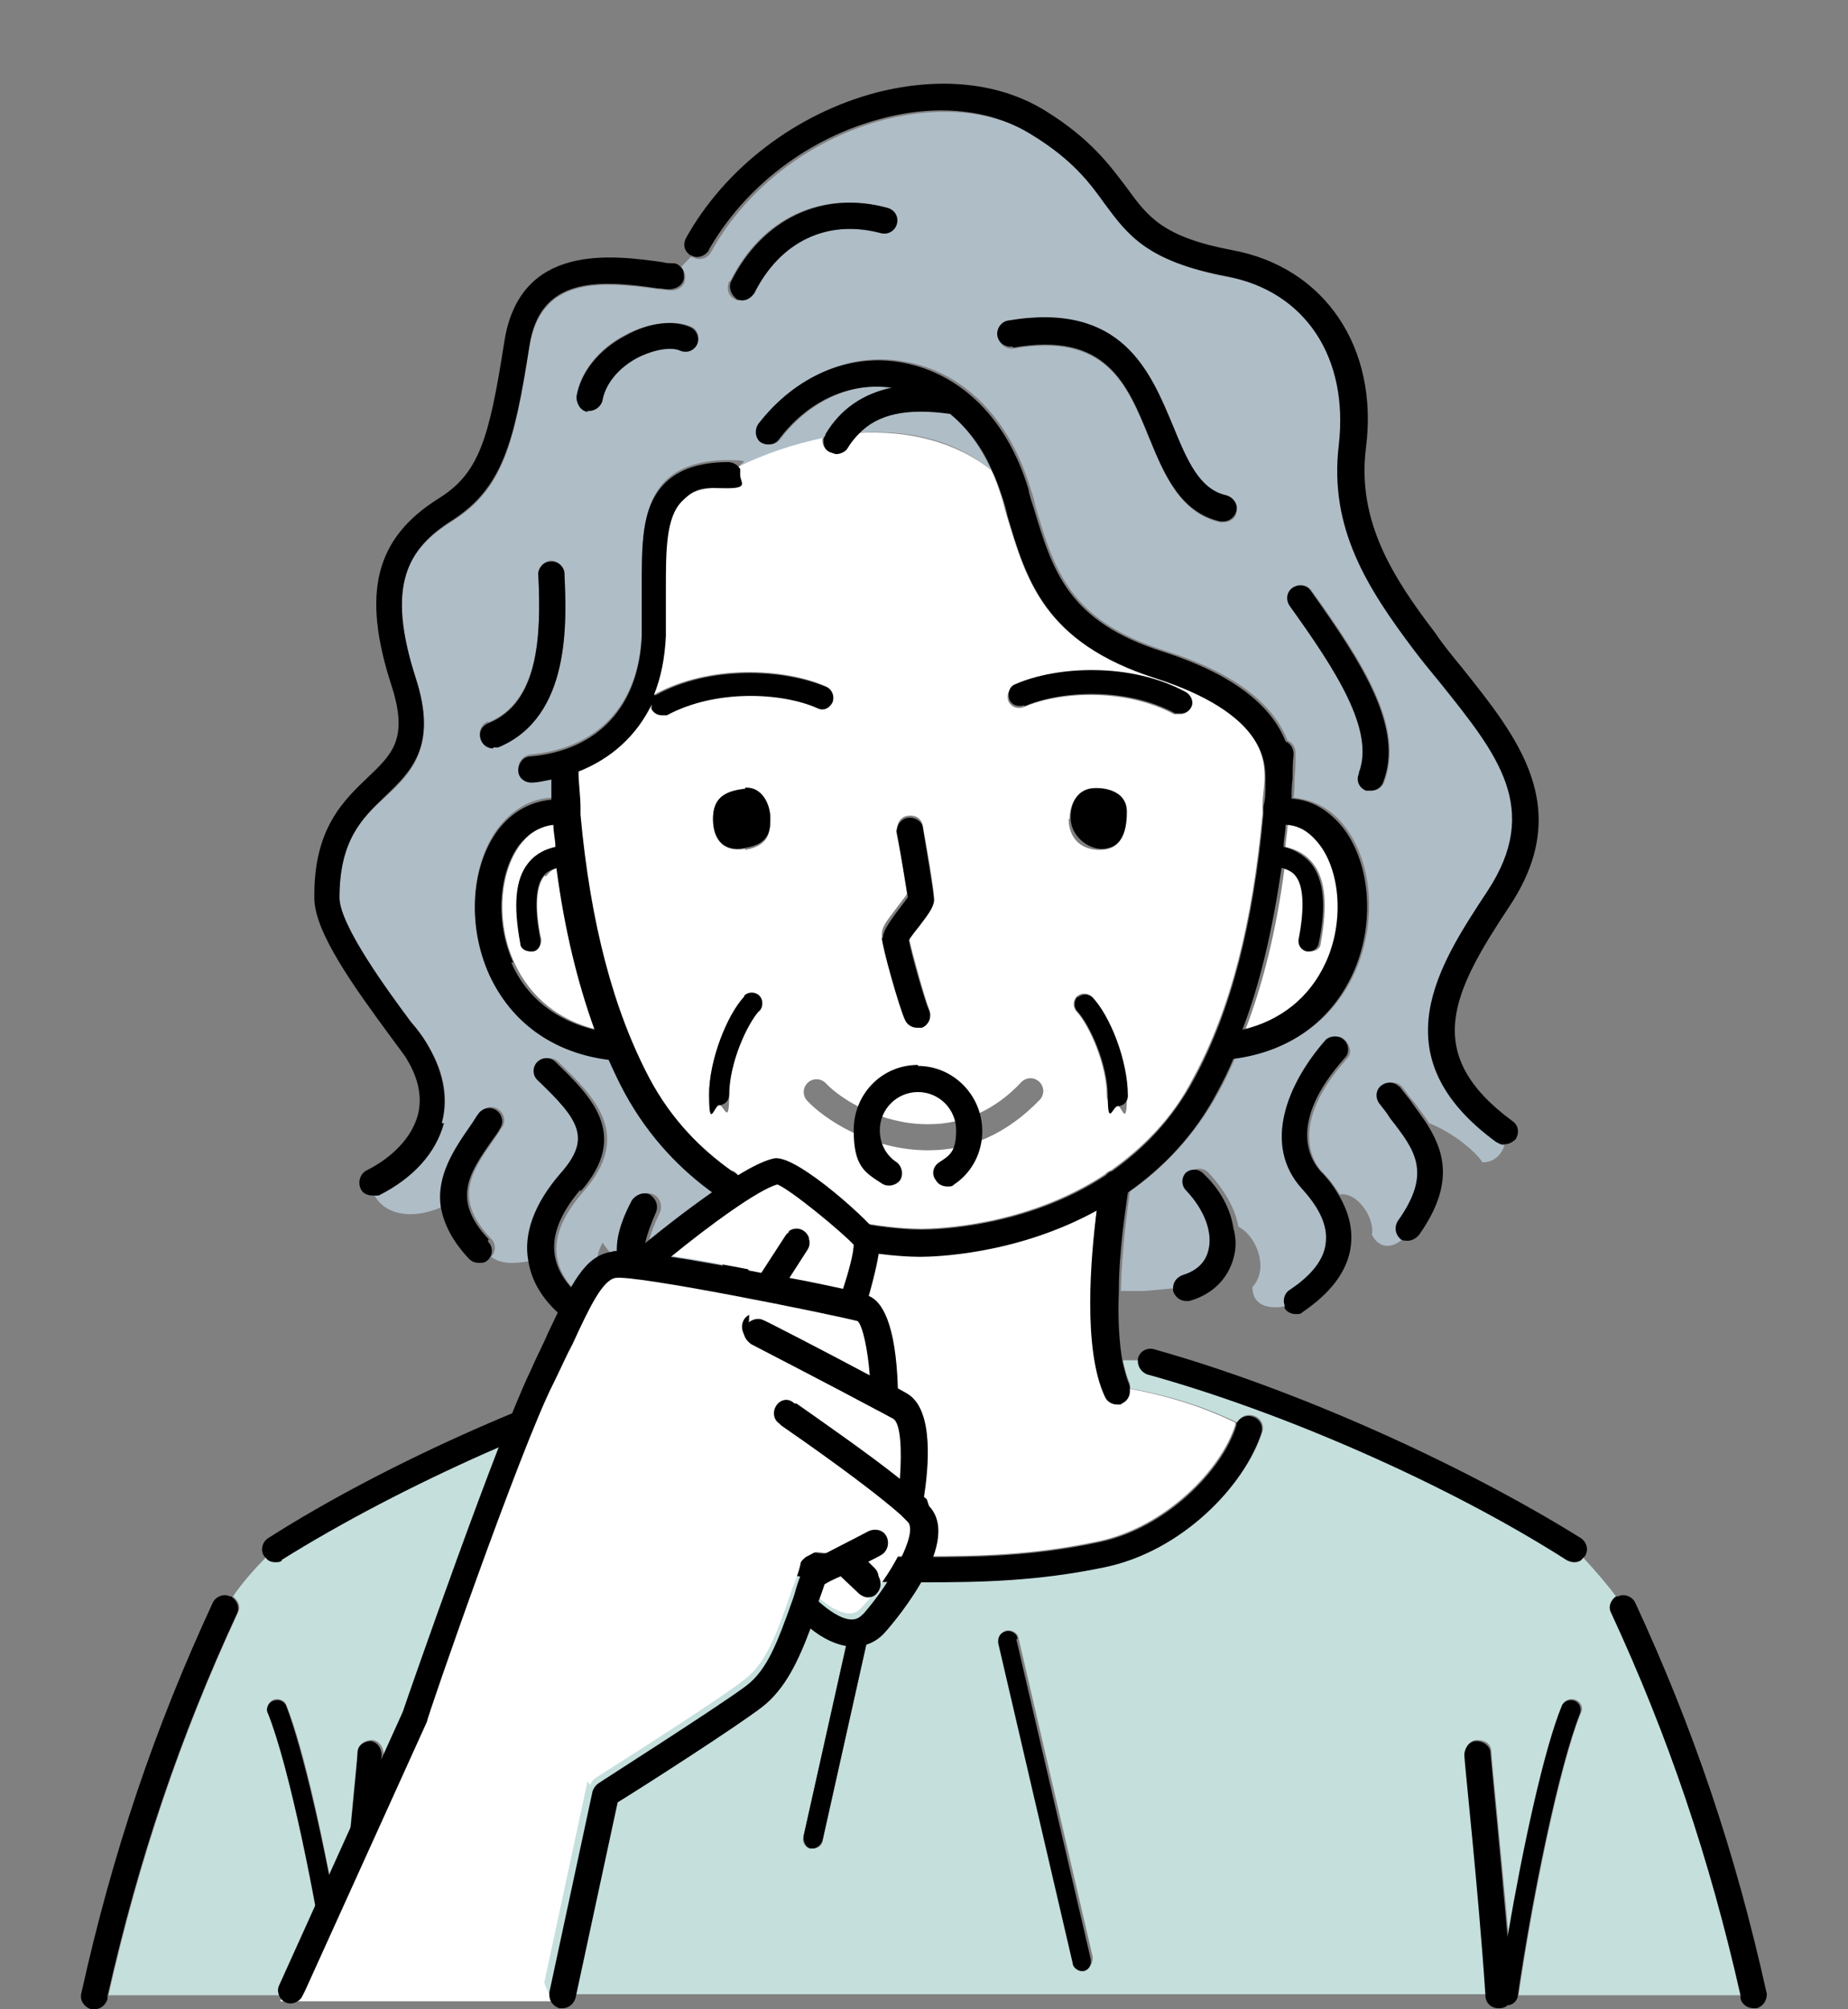 <svg xmlns="http://www.w3.org/2000/svg" viewBox="0 0 184 200"><rect x="0" y="0" width="184" height="200" fill="#808080" stroke="none"/><defs><style>.cls-1{fill:#afbdc7}.cls-2{fill:#fff}</style></defs><g id="Layer_1"><g id="Layer_2"><g id="_レイヤー_1"><path d="M160.9 158.9c-.8-1.1-2.1-2.6-3.3-3.9-.2.3-.6.4-.9.4s-.5 0-.7-.2c-12-7.5-28.4-14.8-41.8-18.5-.6-.2-.9-.7-.9-1.3h-1.5c.2.9.4 1.7.7 2.3v.5c4.9.9 8.2 2.2 10.7 3.4.3-.6.9-.9 1.6-.7s1.1.9.9 1.6c-1.7 5.3-7.9 11.8-15.6 13.4-6.8 1.4-12.4 1.5-18 1.5s-11.3-.1-18-1.5c-7.7-1.6-13.9-8.1-15.6-13.4-.2-.7.2-1.4.9-1.6.6-.2 1.3.1 1.6.7 2.8-1.1 7.7-2.4 10-3v-.9c.3-.7.5-1.5.7-2.3h-.8c0 .6-.4 1.1-1 1.3-13.4 3.7-29.9 10.9-41.8 18.5-.2.1-.5.2-.7.2-.4 0-.7-.1-.9-.4-1.2 1.2-2.5 2.7-3.3 3.9.5.4.8 1 .5 1.6-5.7 12.3-9.8 24.4-12.9 38.1h22.1c-1.5-9.7-4.1-22.8-6.2-28.1-.2-.5 0-1.1.5-1.3s1.1 0 1.3.5c1.8 4.4 3.9 14.2 5.4 23 .8-9.1 1.7-18.2 1.7-18.3 0-.7.7-1.2 1.4-1.2s1.2.7 1.2 1.4-1.4 13.4-2.1 23.9H148c-.8-10.6-2.1-23.8-2.1-23.9 0-.7.4-1.4 1.2-1.4s1.4.4 1.4 1.2.9 9.2 1.7 18.3c1.5-8.8 3.7-18.5 5.4-23 .2-.5.8-.7 1.3-.5s.8.8.5 1.3c-2.1 5.2-4.8 18.4-6.2 28.1h22.1c-3.1-13.7-7.2-25.8-12.9-38.1-.3-.6 0-1.3.5-1.6zm-74.6 4.6l-4.4 19.7c0 .5-.5.8-1 .8h-.2c-.5-.1-.9-.6-.7-1.2l4.4-19.7c0-.5.6-.9 1.2-.7s.9.6.7 1.2zm21.7 32.6h-.2c-.4 0-.8-.3-.9-.8l-7.4-31.8c0-.5.2-1.1.7-1.2.5-.1 1.1.2 1.2.7l7.4 31.8c0 .5-.2 1.1-.7 1.2z" fill="#c5dfdd"/><path class="cls-1" d="M62.2 108.6c-.6-1.1-1.1-2.1-1.6-3.3-5.5-.7-9.7-3.7-11.9-8.5-2.2-4.8-1.8-10.8.9-14.4 1.4-1.8 3.2-2.9 5.3-3v-2c-.7 0-1.3.2-2 .3-.7 0-1.2-.5-1.3-1.2 0-.7.5-1.3 1.2-1.4 6.7-.6 10.8-4.9 11.1-12v-4.5c0-4.5 0-8.3 2.3-10.7 1.4-1.4 3.5-2.1 6.3-2.1s.9.3 1.2.7c2.9-1.4 5.7-2.4 8.5-2.9 0-.2 0-.3.2-.5 1.5-2.5 3.7-4 6.6-4.6-4.2-.5-8.4 1.4-11.3 5.2-.4.6-1.3.7-1.8.2s-.7-1.3-.2-1.8c3.7-4.8 9.1-7.1 14.4-6.1 5.8 1 10.4 5.6 12.5 12.6.2.6.4 1.2.5 1.8 1.9 6.4 3.4 11.4 13 14.4 6.6 2.1 10.6 5.1 12.1 8.9.5.2.8.7.8 1.3s0 1.6-.1 2.4c0 .7 0 1.3-.1 2 2.1.2 3.9 1.2 5.2 3 2.7 3.6 3.1 9.5.9 14.4-2.2 4.8-6.4 7.8-11.9 8.5-.5 1.1-1 2.2-1.6 3.3-2.4 4.4-5.6 7.7-8.9 10-.2 1.5-.8 5.6-.9 9.9h2.4l3.2-.3c0-.6.4-1.2 1-1.3 1.3-.3 2.2-1.2 2.5-2.4.5-1.8-.3-4.1-2.2-6-.5-.5-.5-1.3 0-1.8s1.3-.5 1.8 0c1.6 1.7 2.7 3.6 3 5.4 1.8.9 3.1 4.2 1.4 6 0 2.1 2 2.2 3.4 1.9-.2-.6 0-1.2.5-1.5 1.5-1 3.3-2.6 3.6-4.7.2-1.6-.6-3.4-2.3-5.3-4.1-4.4-1.5-10.6 2.3-14.9.5-.5 1.3-.6 1.8 0s.6 1.3.1 1.8c-5.9 6.6-3.3 10.4-2.4 11.3.7.7 1.2 1.4 1.7 2.2 1.7-.3 3.5 2.3 3.2 4 .7 1.4 2 1.4 3.1.4-.5-.4-.6-1.2-.2-1.8 3.4-4.8 1.6-7-.8-10.2-.4-.5-.8-1-1.1-1.5-.4-.6-.3-1.4.3-1.8s1.4-.3 1.8.3c.4.5.7 1 1.1 1.4.5.7 1 1.3 1.5 2.1 2.5 1 4.7 2.9 5.3 3.9 1.2 0 1.9-.8 2.2-1.7-.2 0-.3 0-.5-.2-11.8-8.6-5.8-17.7-.9-25 5.4-8.2 1-13.7-4.6-20.6-.9-1.2-1.9-2.3-2.8-3.5-4.5-6-8.5-12-7.4-20.3 1.1-8.7-3.3-15.3-11.2-16.8-7.9-1.5-9.8-4.1-12.1-7.2-1.5-2.1-3.2-4.4-7.3-6.9-4-2.5-9.3-3-14.9-1.6-7.3 1.9-13.8 6.8-17.3 13.2-.3.6-1.2.9-1.8.5h-.2c0-.1-1 1-1 1 .3.3.5.7.4 1.2 0 .7-.8 1.2-1.5 1.1-.3 0-.7-.1-1.1-.1-6.2-.9-11.8-1.1-12.9 5.8-1.5 9.6-2.6 14.1-7.7 17.3-4.5 2.8-6.6 6.5-3.6 15.7 2.2 6.8-.5 9.4-3.1 11.8-2.3 2.1-4.6 4.3-4.5 10.1 0 2.8 4.8 9.2 7.1 12.3.7.9 1.2 1.6 1.5 2 1.8 2.6 2.3 5.4 1.6 8-.8 2.9-3.1 5.5-6.5 7.2h-.2c.9 1.7 3.4 2.6 6.8 1.1-.5-3.2 1.3-5.8 2.9-8.1.3-.4.5-.8.8-1.2.4-.6 1.2-.8 1.8-.4s.8 1.2.4 1.8c-.3.4-.5.8-.8 1.2-2.3 3.3-4.1 5.9-.3 9.9.5.5.5 1.3 0 1.8.8.6 1.9.8 4 .4-.5-2.8.6-5.7 3.2-8.7 3.1-3.5 1.9-5.2-2.3-9.3-.5-.5-.5-1.3 0-1.8s1.3-.5 1.8 0c3.5 3.4 7.5 7.2 2.5 12.9-3.5 4-3.6 7.4-.3 10.4.3.3.4.6.4 1 1.2 0 1.9-.6 2.3-1.4-1.3-2.3-1.3-3.4-.5-4.9.7 1 1.4 1.8 2.1 2.4-.7-2.2.3-4.7 1.2-6.6.3-.7 1.1-.9 1.8-.6.6.3.9 1.1.6 1.8-1.1 2.3-1.5 3.8-1 4.8.5 1.1 2 2 4.6 2.8.5.2.9.6.9 1.1.7 0 1.4 0 2.3.2 0-4.6-.7-9.4-.9-11-3.4-2.4-6.6-5.6-9-10.1l-.2.2zm66.6-50.1c.6-.4 1.4-.3 1.8.3 5.2 7.2 9.3 13.7 7.2 19.1-.2.5-.7.8-1.2.8h-.5c-.7-.3-1-1-.7-1.7 1.6-4.2-2.3-10.2-6.9-16.6-.4-.6-.3-1.4.3-1.8zM100.4 32c11.3-2 14.1 4.9 16.4 10.5 1.4 3.4 2.6 6.3 5.3 6.9.7.2 1.1.9 1 1.6 0 .6-.7 1-1.3 1h-.3c-4-.9-5.6-4.8-7.1-8.4-2.2-5.4-4.3-10.5-13.5-8.9-.7.1-1.4-.4-1.5-1.1s.3-1.4 1.1-1.5zm-27.7-4c3.1-6.3 9.1-9.1 15.6-7.3.7.2 1.1.9.9 1.6s-.9 1.1-1.6.9c-5.3-1.4-10.1.8-12.6 6-.2.5-.7.7-1.2.7s-.4 0-.6-.1c-.7-.3-.9-1.1-.6-1.8zM57.4 39.4c.4-2.4 2.2-4.7 4.9-6.1 2.3-1.2 4.9-1.5 6.5-.8.7.3.9 1.1.6 1.7s-1.1.9-1.7.6c-.9-.4-2.6-.1-4.2.7s-3.3 2.6-3.5 4.2c0 .6-.7 1.1-1.3 1.1h-.2c-.7 0-1.2-.8-1.1-1.5zm-8.8 32.5c5-2 5.3-8.6 5-14.7 0-.7.5-1.3 1.2-1.4.7 0 1.3.5 1.4 1.2.2 4.6.8 14.3-6.6 17.3h-.5c-.5 0-1-.3-1.2-.8-.3-.7 0-1.4.7-1.7z"/><path class="cls-1" d="M98.7 46.8c-1.1-2.4-2.5-4.3-4.2-5.7-4.3-.6-7.2 0-9.1 2 5.2-.4 9.8.8 13.3 3.7z"/><path class="cls-2" d="M111.7 139.6c-.2 0-.4.1-.5.1-.5 0-1-.3-1.2-.8-2.1-4.8-1.3-13.9-.8-18.6-8 4.4-16.3 4.6-17.6 4.6s-9.6-.2-17.6-4.6c.6 4.7 1.4 13.8-.8 18.5-.2.5-.7.8-1.2.8s-.4 0-.5-.1c-.4-.2-.6-.5-.7-.9-2.3.6-7.2 1.9-10 3v.2c1.4 4.5 7 10.2 13.6 11.6 6.5 1.4 12 1.5 17.5 1.5s11-.1 17.5-1.5c6.6-1.4 12.2-7.1 13.6-11.6v-.2c-2.5-1.2-5.8-2.5-10.7-3.4 0 .5-.3 1-.8 1.2l.2.2z"/><path class="cls-2" d="M73.6 47.2c0 .7-.6 1.3-1.3 1.3-2.1 0-3.6.4-4.5 1.3-1.6 1.6-1.6 4.9-1.6 8.8v4.6c0 2.2-.5 4.2-1.2 5.9h.2c5.5-3 12.9-2.6 17-.8.6.2.8.9.6 1.5-.2.6-.9.8-1.5.6-3.7-1.6-10.2-1.9-15 .7h-.5c-.4 0-.8-.2-1-.6V70c-1.5 3.1-4 5.4-7.3 6.7 0 1.2.2 2.4.2 3.6v.7c1 10.9 3.2 19.5 6.9 26.3 2.2 4.1 5.1 7 8.2 9.2.2 0 .5.2.6.4 7.9 5.2 16.9 5.4 18.3 5.4s10.4-.2 18.3-5.4c.2-.2.3-.3.6-.4 3.1-2.2 6.1-5.1 8.2-9.2 3.7-6.8 5.9-15.4 6.9-26.3v-.8c0-.9.2-1.9.2-2.8 0-1.7 0-6.5-11-10s-12.7-9.6-14.7-16.2c-.2-.6-.3-1.2-.5-1.8-.3-.9-.6-1.8-1-2.6-3.5-2.8-8.2-4-13.3-3.7-.4.4-.8.9-1.1 1.4-.2.4-.7.6-1.1.6s-.5 0-.7-.2c-.5-.3-.7-.8-.6-1.3-2.8.6-5.6 1.5-8.5 2.9v.6h.2zm2 53.4c-1.2 1.3-3 5.2-3 8.4s-.5 1-1 1-1-.5-1-1c0-3.6 1.9-8 3.5-9.8.4-.4 1.1-.4 1.5 0s.4 1.1 0 1.5zm-1.4-16.1c-2.4.4-3.3-1.2-3.2-3.2s1.5-2.6 3.2-2.7c1.7-.2 2.5 1.7 2.5 3s-.2 2.6-2.5 3zm37 25.6c-.6 0-1-.5-1-1 0-3.2-1.8-7.1-3-8.4-.4-.4-.4-1.1 0-1.5s1.1-.4 1.5 0c1.7 1.8 3.5 6.3 3.5 9.8s-.5 1-1 1zm-4.7-28.6c0-1.8 1-2.7 1.9-2.9s3.7 0 3.7 2.3-.6 3.7-2.6 3.7-3.1-1.3-3.1-3.1zM101 68.2c4.2-1.8 11.6-2.2 17 .8.6.3.8 1 .5 1.5-.2.4-.6.6-1 .6h-.6c-4.8-2.6-11.4-2.3-15-.7-.6.2-1.2 0-1.5-.6-.2-.6 0-1.2.6-1.5zM89.3 82.7c0-.7.3-1.4 1.1-1.5s1.4.3 1.5 1.1c1.2 6.6 1.1 7.1 1.1 7.2 0 .6-.4 1.1-1.4 2.4-.3.4-.9 1.2-1.1 1.5.3 1.3 1.6 6.1 2 7 .3.7 0 1.4-.7 1.7h-.5c-.5 0-1-.3-1.2-.8-.4-1-2.3-7.3-2.3-8.2s.4-1.3 1.6-2.9c.3-.4.7-.9.9-1.2 0-.9-.6-3.8-1.1-6.4zm3.2 29.2c3.4 0 6.6-1.4 9.2-4.2.5-.5 1.3-.5 1.8 0s.5 1.3 0 1.8c-3.2 3.3-6.9 5-11.1 5-5.8 0-10.4-3.2-12-4.9-.5-.5-.5-1.3 0-1.8s1.3-.5 1.8 0c1.6 1.7 5.6 4.1 10.1 4.1h.2zm39.7-16.1c1.8-3.9 1.5-8.9-.6-11.7-.7-.9-1.8-1.8-3.4-2 0 .8-.2 1.5-.2 2.2.9.2 1.9.6 2.7 1.6 1.3 1.6 1.5 4.2.8 8 0 .5-.5.8-1 .8h-.2c-.6 0-.9-.7-.8-1.2.6-3.1.5-5.3-.3-6.3-.3-.4-.7-.6-1.3-.8-.8 6.1-2.1 11.4-3.9 16.1 3.8-.9 6.8-3.2 8.3-6.7zm-78-8.6c-.8 1-1 3.2-.3 6.3 0 .6-.3 1.1-.8 1.2h-.2c-.5 0-.9-.3-1-.8-.8-3.8-.5-6.4.8-8 .8-.9 1.8-1.4 2.7-1.6 0-.7-.2-1.5-.2-2.2-1.6 0-2.7 1.1-3.4 2-2.1 2.8-2.4 7.8-.6 11.7 1.6 3.5 4.5 5.8 8.3 6.7-1.8-4.7-3-10-3.8-16.1-.6 0-1 .4-1.3.8h-.2z"/><path d="M109.5 153.5c-6.5 1.4-12 1.5-17.5 1.5s-11-.1-17.5-1.5c-6.6-1.4-12.2-7.1-13.6-11.6v-.2c-.3-.6-.9-.9-1.6-.7-.7.2-1.1.9-.9 1.6 1.7 5.3 7.9 11.8 15.6 13.4 6.8 1.4 12.4 1.5 18 1.5s11.3-.1 18-1.5c7.7-1.6 13.9-8.1 15.6-13.4.2-.7-.2-1.4-.9-1.6-.6-.2-1.3.1-1.6.7v.2c-1.4 4.5-7 10.2-13.6 11.6z"/><path d="M28 155.3c12-7.5 28.4-14.8 41.8-18.5.6-.2 1-.7 1-1.3v-.3c-.2-.7-.9-1.1-1.6-.9-13.7 3.8-30.4 11.1-42.5 18.8-.6.4-.8 1.2-.4 1.8l.2.2c.2.3.6.4.9.4s.5 0 .7-.2H28zm9 18c-.7 0-1.4.4-1.4 1.2s-.9 9.2-1.7 18.3c-1.5-8.8-3.7-18.5-5.4-23-.2-.5-.8-.7-1.3-.5s-.8.8-.5 1.3c2.1 5.3 4.8 18.4 6.2 28.1 0 .6.5-.3 1-.3.2.2.5.3.8.3.7 0 1.2.7 1.2 0 .8-10.7 2.1-23.9 2.1-24 0-.7-.5-1.4-1.2-1.4h.1zm64.3-10.2c0-.5-.7-.9-1.2-.7-.5.1-.8.6-.7 1.2l7.4 31.8c0 .4.5.8.9.8h.2c.5-.1.8-.6.7-1.2l-7.4-31.8zm-15.7-.7c-.5-.1-1.1.2-1.2.7L80 182.8c0 .5.2 1.1.7 1.2h.2c.4 0 .8-.3 1-.8l4.4-19.7c0-.5-.2-1.1-.7-1.2zm-62.5-3.5h-.2c-.6-.3-1.4 0-1.7.6-5.8 12.5-10 24.9-13.1 38.9-.2.7.3 1.4 1 1.6h.3c.6 0 1.1-.4 1.3-1v-.3c3.1-13.7 7.2-25.8 12.9-38.1.3-.6 0-1.3-.5-1.6zm91.1-22.1c13.4 3.7 29.9 10.9 41.8 18.5.2.1.5.2.7.2.4 0 .7-.1.9-.4l.2-.2c.4-.6.2-1.4-.4-1.8-12.2-7.6-28.9-15-42.5-18.8-.7-.2-1.4.2-1.6.9v.3c0 .6.4 1.1.9 1.3zm42.6 32.5c-.5-.2-1.1 0-1.3.5-1.8 4.4-3.9 14.2-5.4 23-.8-9.1-1.7-18.2-1.7-18.3 0-.7-.7-1.2-1.4-1.2s-1.2.7-1.2 1.4 1.4 13.4 2.1 23.9c0 .8.6 1.3 1.3 1.3h.1c.3 0 .6-.1.8-.3.5 0 .9-.4 1-.8 1.4-9.8 4.1-22.9 6.2-28.2.2-.5 0-1.1-.5-1.3zm19.1 29.1c-3.1-14-7.3-26.4-13.1-38.9-.3-.6-1.1-.9-1.7-.6h-.2c-.5.4-.8 1-.5 1.6 5.7 12.3 9.8 24.4 12.9 38.1v.3c.1.6.7 1 1.3 1h.3c.7-.2 1.1-.9 1-1.6zM74.1 99.2c-1.7 1.8-3.5 6.3-3.5 9.8s.5 1.1 1 1c.6 0 1-.5 1-1 0-3.2 1.8-7.1 3-8.4.4-.4.4-1.1 0-1.5s-1.1-.4-1.5 0zm33.2 0c-.4.4-.4 1.1 0 1.5 1.2 1.3 3 5.2 3 8.4s.5 1 1 1c.6 0 1-.5 1-1 0-3.6-1.8-8-3.5-9.8-.4-.4-1.1-.4-1.5 0zm-19.5-5.9c0 .9 1.8 7.2 2.3 8.2.2.5.7.8 1.2.8h.5c.7-.3 1-1.1.7-1.7-.4-.9-1.8-5.7-2-7 .2-.4.8-1.1 1.1-1.5 1-1.3 1.3-1.8 1.4-2.4 0-.2 0-.7-1.1-7.2 0-.7-.8-1.2-1.5-1.1s-1.2.8-1.1 1.5c.5 2.6.9 5.5 1.1 6.4-.2.3-.6.8-.9 1.2-1.2 1.6-1.6 2.3-1.6 2.9zM74.2 78.5c-1.7.2-3.1.7-3.2 2.7s.8 3.7 3.2 3.2c2.4-.4 2.5-1.7 2.5-3s-.8-3.1-2.5-3zm35.4 6c1.9 0 2.6-1.4 2.6-3.7s-2.7-2.5-3.7-2.3-1.9 1.1-1.9 2.9 1.7 3.1 3.1 3.1zM102 70.3c3.7-1.6 10.2-1.9 15 .7h.6c.4 0 .8-.2 1-.6.3-.5 0-1.2-.5-1.5-5.5-3-12.9-2.6-17-.8-.6.2-.8.9-.6 1.5.2.6.9.8 1.5.6z"/><path d="M70.8 138.8c0 .4.3.7.7.9.2 0 .4.1.5.1.5 0 1-.3 1.2-.8 2.1-4.8 1.3-13.9.8-18.5 8 4.4 16.2 4.6 17.6 4.6s9.6-.2 17.6-4.6c-.6 4.6-1.4 13.8.8 18.5.2.5.7.8 1.2.8s.4 0 .5-.1c.5-.2.8-.7.8-1.2v-.5c-.3-.7-.5-1.5-.7-2.3-.4-2.1-.5-4.6-.4-7.1 0-4.2.7-8.4.9-9.9 3.4-2.4 6.6-5.6 8.9-10 .6-1.1 1.1-2.1 1.6-3.3 5.5-.7 9.7-3.7 11.9-8.5s1.8-10.8-.9-14.4c-1.4-1.8-3.2-2.9-5.2-3 0-.7 0-1.3.1-2 0-.8 0-1.6.1-2.4 0-.6-.3-1.1-.8-1.3-1.5-3.8-5.6-6.8-12.1-8.9-9.6-3-11.1-8.1-13-14.4-.2-.6-.4-1.2-.5-1.8-2.1-7-6.7-11.5-12.5-12.6-5.3-1-10.7 1.3-14.4 6.1-.4.6-.3 1.4.2 1.8.6.4 1.4.3 1.8-.2 2.9-3.9 7.1-5.8 11.3-5.2-2.9.6-5.1 2.1-6.6 4.6 0 .2-.2.3-.2.5 0 .5 0 1 .6 1.3.2 0 .4.2.7.2s.9-.2 1.1-.6c.3-.5.7-1 1.1-1.4 1.9-2 4.8-2.6 9.1-2 1.7 1.4 3.2 3.3 4.2 5.7.4.8.7 1.7 1 2.6.2.6.4 1.2.5 1.8 1.9 6.5 3.8 12.7 14.7 16.2 10.9 3.5 11 8.3 11 10s0 1.9-.2 2.8v.7c-1 10.9-3.2 19.6-6.9 26.4-2.2 4.1-5.1 7-8.2 9.2-.2 0-.4.2-.6.4-7.9 5.2-17 5.4-18.3 5.4s-10.4-.2-18.3-5.4c-.2-.2-.4-.3-.6-.4-3.1-2.2-6-5.1-8.2-9.2-3.6-6.8-5.9-15.4-6.9-26.3v-.7c0-1.2-.2-2.4-.2-3.6 3.3-1.3 5.8-3.6 7.3-6.7v.5c.2.4.6.6 1 .6h.5c4.8-2.6 11.4-2.3 15-.7.6.3 1.2 0 1.5-.6.2-.6 0-1.2-.6-1.5-4.2-1.8-11.6-2.2-17 .8h-.2c.7-1.7 1.1-3.7 1.2-5.9v-4.6c0-3.9 0-7.2 1.6-8.8s2.3-1.3 4.5-1.3 1.3-.6 1.3-1.3v-.6c-.2-.4-.7-.7-1.2-.7-2.8 0-4.9.7-6.3 2.1-2.4 2.4-2.3 6.2-2.3 10.7v4.5c-.3 7.1-4.4 11.4-11.1 12-.7 0-1.2.7-1.2 1.4s.6 1.2 1.3 1.2c.7 0 1.4-.2 2-.3v2c-2.1.2-3.9 1.2-5.3 3-2.7 3.6-3.1 9.5-.9 14.4 2.2 4.8 6.4 7.8 11.9 8.5.5 1.1 1 2.2 1.6 3.3 2.4 4.4 5.6 7.7 9 10.1.3 1.7.9 6.4.9 11s0 4.2-.5 5.9c-.2.9-.4 1.7-.7 2.3v.9l-.2-.2zm56.9-52.4c.6.2 1 .4 1.3.8.8 1 .9 3.2.3 6.3-.1.6.3 1.1.8 1.2h.2c.5 0 .9-.3 1-.8.8-3.8.5-6.4-.8-8-.8-.9-1.8-1.4-2.7-1.6 0-.7.2-1.5.2-2.2 1.6 0 2.7 1.1 3.4 2 2.1 2.8 2.4 7.8.6 11.7-1.6 3.5-4.5 5.8-8.3 6.7 1.8-4.7 3-10 3.9-16.1zm-76.6 9.4c-1.8-3.9-1.5-8.9.6-11.7.7-.9 1.8-1.8 3.4-2 0 .8.2 1.5.2 2.2-.9.2-1.9.6-2.7 1.6-1.3 1.6-1.5 4.2-.8 8 0 .5.5.8 1 .8h.2c.6 0 .9-.7.8-1.2-.6-3.1-.5-5.3.3-6.3.3-.4.7-.6 1.3-.8.8 6.1 2.1 11.4 3.8 16.1-3.8-.9-6.8-3.2-8.3-6.7h.2z"/><path d="M70.5 25c3.6-6.4 10-11.3 17.3-13.2 5.6-1.5 10.9-.9 14.9 1.6 4.1 2.5 5.8 4.8 7.3 6.9 2.3 3.1 4.2 5.7 12.1 7.2 7.9 1.5 12.2 8.1 11.2 16.8-1 8.3 2.9 14.3 7.4 20.3.9 1.2 1.9 2.4 2.8 3.5 5.6 7 10 12.4 4.6 20.6-4.8 7.3-10.9 16.4.9 25 .1 0 .3.2.5.2h.3c.4 0 .8-.2 1.1-.5.4-.6.3-1.4-.3-1.8-9.1-6.7-6-12.8-.3-21.4 6.5-9.8.8-16.8-4.7-23.7-.9-1.1-1.9-2.3-2.7-3.5-4.2-5.5-7.8-11.1-6.9-18.4 1.3-10-4.1-18-13.3-19.7-6.9-1.3-8.4-3.3-10.5-6.2-1.6-2.1-3.5-4.8-8-7.6-4.6-2.9-10.6-3.5-16.9-1.9-8 2.1-15.1 7.5-19 14.5-.3.6-.2 1.2.3 1.6 0 0 0 .1.2.1.6.4 1.4.1 1.8-.5h-.1zM44 111.7c.7-2.6 0-5.4-1.6-8-.3-.5-.8-1.2-1.5-2-2.3-3.1-7-9.5-7.1-12.3 0-5.7 2.2-7.9 4.5-10.1 2.6-2.5 5.3-5 3.1-11.8-3-9.3-.8-12.9 3.6-15.7 5-3.2 6.2-7.7 7.7-17.3 1-6.9 6.7-6.7 12.8-5.8.4 0 .7.1 1.1.1.7 0 1.4-.4 1.5-1.1 0-.5 0-.9-.4-1.2-.2-.2-.4-.3-.7-.3s-.7 0-1-.1c-5-.7-14.3-2-15.8 8-1.5 9.6-2.5 13-6.5 15.5-6.4 4-7.7 9.5-4.7 18.7 1.7 5.3 0 6.8-2.4 9.1s-5.4 5.1-5.3 12c0 3.4 4 8.9 7.6 13.8.6.8 1.1 1.5 1.4 1.9 1.3 2 1.8 4 1.3 5.9-.6 2.2-2.5 4.2-5.1 5.5-.6.3-.9 1.1-.6 1.8.2.5.7.7 1.2.7h.6c3.4-1.7 5.7-4.2 6.5-7.2H44z"/><path d="M49.1 74.4h.5c7.3-3 6.8-12.6 6.6-17.3 0-.7-.7-1.3-1.4-1.2-.7 0-1.3.7-1.2 1.4.3 6.2 0 12.7-5 14.7-.7.3-1 1-.7 1.7.2.5.7.8 1.2.8zm86.2 2.6c-.3.7 0 1.4.7 1.7h.5c.5 0 1-.3 1.2-.8 2.1-5.4-2-11.8-7.2-19.1-.4-.6-1.2-.7-1.8-.3s-.7 1.2-.3 1.8c4.6 6.4 8.5 12.4 6.9 16.6zm-34.4-42.4c9.2-1.6 11.3 3.5 13.5 8.9 1.5 3.7 3.1 7.5 7.1 8.4h.3c.6 0 1.1-.4 1.3-1 .2-.7-.3-1.4-1-1.6-2.7-.6-3.9-3.5-5.3-6.9-2.3-5.5-5.1-12.4-16.4-10.5-.7.1-1.2.8-1.1 1.5s.8 1.2 1.5 1.1zm-42.4 6.3h.2c.6 0 1.2-.5 1.3-1.1.3-1.6 1.6-3.2 3.5-4.2 1.6-.8 3.3-1.1 4.2-.7.7.3 1.4 0 1.7-.6.3-.6 0-1.4-.6-1.7-1.7-.8-4.2-.5-6.5.8-2.7 1.4-4.5 3.7-4.9 6.1 0 .7.4 1.4 1.1 1.5zm14.8-11.1c.2 0 .4.1.6.1.5 0 .9-.3 1.2-.7 2.6-5.2 7.3-7.4 12.6-6 .7.2 1.4-.2 1.6-.9.2-.7-.2-1.4-.9-1.6-6.5-1.8-12.5 1.1-15.6 7.3-.3.6 0 1.4.6 1.8zm-15.5 88.8c5-5.7 1-9.5-2.5-12.9-.5-.5-1.3-.5-1.8 0s-.5 1.3 0 1.8c4.2 4 5.4 5.8 2.3 9.3-2.6 3-3.7 6-3.2 8.7.3 1.9 1.3 3.7 3.1 5.3.2.2.6.3.9.3s.7 0 1-.4c.2-.2.3-.6.3-.9s0-.7-.4-1c-3.2-3-3.1-6.4.3-10.4v.2zm11.1 9.7c-2.6-.8-4.2-1.8-4.6-2.8s0-2.5 1-4.8c.3-.7 0-1.4-.6-1.8-.6-.3-1.4 0-1.8.6-1 1.9-2 4.4-1.2 6.6v.4c.8 1.9 2.7 3.2 6.2 4.3h.4c.6 0 1.1-.4 1.2-.9v-.5c0-.5-.4-1-.9-1.1h.2zm65-23c.5-.5.4-1.4-.1-1.8-.5-.5-1.4-.4-1.8 0-3.8 4.3-6.4 10.5-2.3 14.9 1.7 1.9 2.5 3.6 2.3 5.3-.2 2.1-2.1 3.7-3.6 4.7-.5.3-.7 1-.5 1.5v.3c.2.4.7.6 1.1.6s.5 0 .7-.2c2.8-1.9 4.5-4.1 4.8-6.6.2-1.7-.2-3.4-1.3-5.2-.4-.7-1-1.5-1.7-2.2-.9-1-3.5-4.7 2.4-11.3zm-15.8 11.4c-.5.5-.5 1.3 0 1.8 1.8 1.9 2.7 4.2 2.2 6-.3 1.2-1.2 2-2.5 2.4-.6.2-1 .7-1 1.3v.3c.2.6.7 1 1.3 1h.3c2.2-.6 3.8-2.1 4.4-4.2.3-1 .3-2 0-3.1-.3-1.9-1.3-3.8-3-5.4-.5-.5-1.3-.5-1.8 0zm21.3-8.4c-.4-.6-1.2-.7-1.8-.3-.6.4-.7 1.2-.3 1.8.4.5.8 1 1.1 1.5 2.5 3.2 4.2 5.4.8 10.2-.4.6-.3 1.3.2 1.8.2.2.5.2.8.2s.8-.2 1.1-.6c3.6-5.1 2.5-8.4.6-11.3l-1.5-2.1c-.4-.5-.7-.9-1.1-1.4v.2zm-90.7 15.1c-3.8-4-2-6.6.3-9.9.3-.4.6-.8.8-1.2.4-.6.2-1.4-.4-1.8-.6-.4-1.4-.2-1.8.4-.3.4-.5.8-.8 1.2-1.6 2.3-3.4 5-2.9 8.1.3 1.6 1.1 3.3 2.8 5.1.3.3.6.4 1 .4s.6 0 .9-.3c.5-.5.5-1.3 0-1.8v-.2z"/><path class="cls-2" d="M77.5 117.8c-1.9.5-6.8 4.1-10.7 7.2 2.7.4 6 1 9 1.6l2.4-3.7c.4-.6 1.2-.8 1.8-.4.6.4.8 1.2.4 1.8l-1.8 2.8c2.1.4 4 .8 5.4 1.1.5-1.8 1-3.8 1.1-4.5-1.2-1.3-6.2-5.5-7.6-6zm-18.7 59.9c0-.3.3-.6.6-.8 0 0 11.9-7.5 14.7-9.7 2.1-1.6 3.1-4.2 4.6-8.5l.2-.6c.3-.8.6-1.5.8-2.4 0-.3.3-.5.5-.7.4-.2 4.7-2.5 6.1-3.2.6-.3 1.4 0 1.8.6s0 1.4-.6 1.8c-.4.2-1 .5-1.5.8l1.1 1.1c.5.5.5 1.3 0 1.9-.3.3-.6.4-.9.4s-.7-.1-.9-.4l-1.8-1.7c-.7.3-1.2.6-1.6.8-.2.6-.4 1.1-.6 1.7 1 1 2.3 1.8 3.3 1.8.5 0 .8-.2 1.2-.6 2.9-3.1 5.5-7.9 4.4-9.1l-.7-.7c-1.9-1.7-6.1-4.8-11.9-8.9l-.2-.2c-.6-.4-.7-1.2-.3-1.8.4-.6 1.2-.7 1.8-.3h.2c2.8 2.1 7.3 5.3 10.3 7.7.3-2.8 0-5.6-.7-6-.3-.2-.8-.5-1.5-.8-3.9-2.1-12.5-6.5-12.6-6.6-.6-.3-.9-1.1-.6-1.8s1.1-.9 1.8-.6c0 0 6.3 3.2 10.6 5.5-.2-2.6-.7-4.9-1.2-5.4-3.2-.8-22-4.6-24.1-4.3-1.3.2-2.5 2.8-4.3 6.6-.5 1.2-1.2 2.5-1.9 3.9-3.2 6.5-12.5 33.4-12.6 33.6 0 .1-14.4 28.4-14.4 28.4H55c-.8-1.7-.8-1.8-.8-1.9l4.3-20 .3.4z"/><path d="M92.3 149.3c0-.1-.2-.2-.3-.3.4-2.6 1.1-8.7-1.7-10.3-.2-.1-.5-.3-.9-.5-.2-6.5-1.6-8.7-2.9-9.2 1.4-5 1.1-5.7 1-6-.3-.9-8.1-8.1-10.4-7.7-3.2.6-11.4 7.2-13.9 9.3-1 0-1.8-.2-2.3 0-2.7.4-4 3.2-6.3 8-.5 1.2-1.2 2.5-1.8 3.9-3.2 6.6-12.1 32.1-12.7 33.9l-12.3 27.2c-.3.6 0 1.4.6 1.7s1.4 0 1.7-.6l.3-.6 12.1-26.7c0-.4 9.3-27.2 12.6-33.7.7-1.4 1.3-2.8 1.9-3.9 1.7-3.7 3-6.4 4.3-6.6 2.1-.3 20.9 3.5 24.1 4.3.5.5 1 2.8 1.2 5.4-4.3-2.3-10.5-5.5-10.6-5.5-.6-.3-1.4 0-1.8.6s0 1.4.6 1.8c0 0 8.7 4.5 12.6 6.6.6.3 1.1.6 1.5.8.8.4.9 3.2.7 6-3-2.4-7.6-5.6-10.3-7.5h-.2c-.6-.6-1.4-.4-1.8.2s-.3 1.4.3 1.8l.2.2c5.8 4 10 7.2 11.9 8.9l.7.7c1 1.1-1.6 5.9-4.4 9.1-.4.4-.7.6-1.2.6-1 0-2.3-.9-3.3-1.8.2-.5.4-1.1.6-1.7.3-.2.9-.5 1.6-.8l1.8 1.7c.2.2.6.4.9.4s.7-.1.9-.4c.5-.5.5-1.4 0-1.9l-1.1-1.1c.5-.3 1-.5 1.5-.8.6-.3.9-1.1.6-1.8s-1.1-.9-1.8-.6c-1.3.7-5.7 2.9-6.1 3.2-.2.1-.4.4-.5.7-.3.8-.6 1.6-.8 2.4l-.2.6c-1.5 4.2-2.5 6.9-4.6 8.5-2.8 2.1-14.6 9.6-14.7 9.7-.3.2-.5.5-.6.8l-4.3 20v.3c0 .6.4 1.1 1 1.3h.3c.6 0 1.1-.4 1.3-1l4.2-19.5c2.3-1.4 11.8-7.5 14.4-9.5 2.3-1.8 3.6-4.6 4.8-7.8 1.1.9 2.7 1.8 4.3 1.8 1.2 0 2.3-.5 3.1-1.4 0 0 8-8.8 4.4-12.6l-.2-.6zm-8.3-21c-1.4-.3-3.2-.7-5.4-1.1l1.8-2.8c.4-.6.2-1.4-.4-1.8s-1.4-.2-1.8.4l-2.4 3.7c-3.1-.6-6.3-1.2-9-1.6 3.8-3.1 8.7-6.7 10.6-7.2 1.3.5 6.4 4.7 7.6 6 0 .8-.5 2.7-1.1 4.5h.1zm7.4-22.3c-3.6 0-6.4 2.9-6.4 6.5s1.1 4.2 2.8 5.3c.6.4 1.4.2 1.8-.3.4-.6.2-1.4-.3-1.8-1.1-.7-1.7-1.9-1.7-3.2 0-2.1 1.7-3.8 3.8-3.8s3.8 1.7 3.8 3.8-.6 2.5-1.7 3.2c-.6.4-.8 1.2-.3 1.8.2.4.7.6 1.1.6s.5 0 .7-.2c1.8-1.2 2.8-3.2 2.8-5.3 0-3.6-2.9-6.5-6.4-6.5z"/></g></g></g></svg>